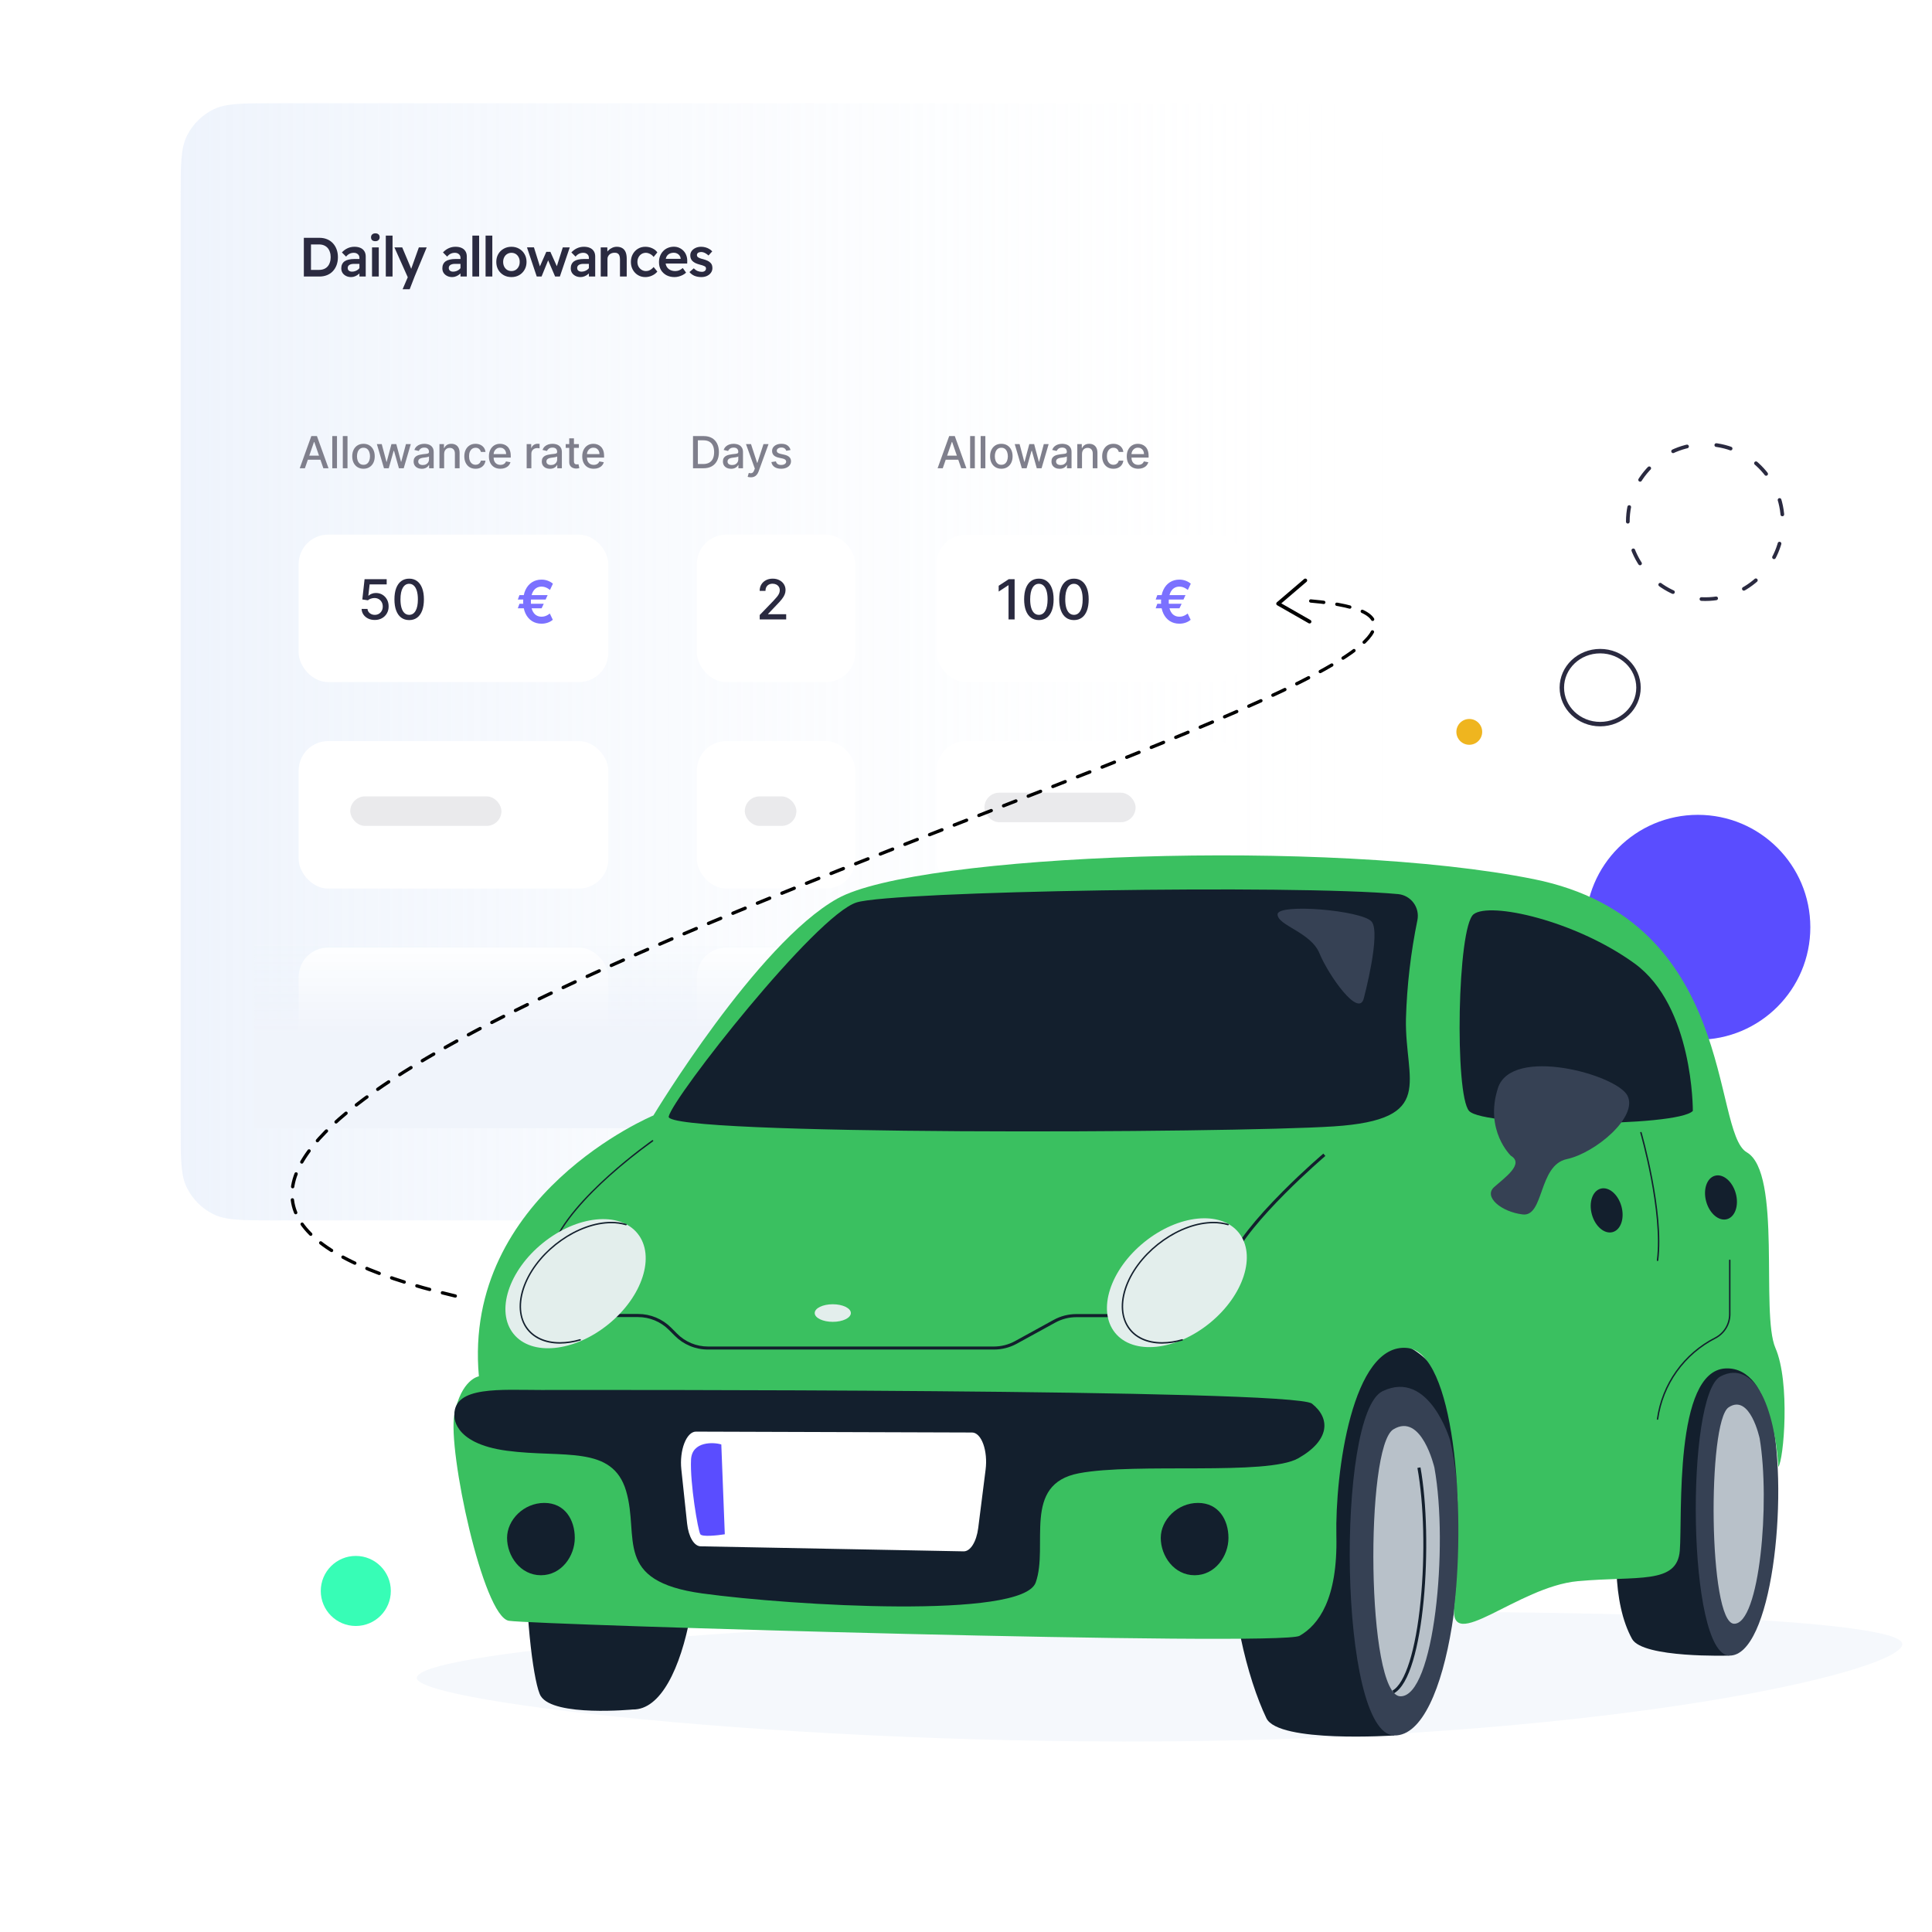 <svg width="524" height="524" viewBox="0 0 524 524" fill="none" xmlns="http://www.w3.org/2000/svg">
<path d="M336 472C447.256 469.45 516.105 452.785 515.947 445.883C515.789 438.982 425.47 435.454 314.214 438.003C202.958 440.553 112.895 448.215 113.053 455.117C113.211 462.019 224.744 474.55 336 472Z" fill="#F5F8FC"/>
<path opacity="0.4" d="M49 53.6C49 44.639 49 40.159 50.744 36.736C52.278 33.726 54.726 31.278 57.736 29.744C61.159 28 65.639 28 74.6 28H354.4C363.361 28 367.841 28 371.264 29.744C374.274 31.278 376.722 33.726 378.256 36.736C380 40.159 380 44.639 380 53.6V305.4C380 314.361 380 318.841 378.256 322.264C376.722 325.274 374.274 327.722 371.264 329.256C367.841 331 363.361 331 354.4 331H74.6C65.639 331 61.159 331 57.736 329.256C54.726 327.722 52.278 325.274 50.744 322.264C49 318.841 49 314.361 49 305.4V53.6Z" fill="url(#paint0_linear_1532_21863)"/>
<path d="M355.177 168.601L346.648 163.727L354.031 157.423" stroke="black" stroke-linecap="round" stroke-linejoin="round"/>
<path fill-rule="evenodd" clip-rule="evenodd" d="M395 198.5C395 196.567 396.568 195 398.499 195C400.434 195 402 196.567 402 198.5C402 200.432 400.434 202 398.499 202C396.568 202 395 200.432 395 198.5Z" fill="#EFB51F"/>
<circle r="30.5" transform="matrix(-1 0 0 1 460.5 251.5)" fill="#5A4DFF"/>
<ellipse rx="12.5" ry="13" transform="matrix(-1 0 0 1 423.5 356)" fill="#EFB51F"/>
<path d="M423.604 186.5C423.604 191.94 428.231 196.396 434 196.396C439.769 196.396 444.396 191.94 444.396 186.5C444.396 181.06 439.769 176.604 434 176.604C428.231 176.604 423.604 181.06 423.604 186.5Z" stroke="#2A2A40" stroke-width="1.207"/>
<circle r="9.5" transform="matrix(-1 0 0 1 96.5 431.5)" fill="#37FDB6"/>
<g filter="url(#filter0_dd_1532_21863)">
<rect x="81" y="143" width="84" height="40" rx="8" fill="white"/>
</g>
<g filter="url(#filter1_dd_1532_21863)">
<rect x="81" y="199" width="84" height="40" rx="8" fill="white"/>
</g>
<rect x="95" y="216" width="41" height="8" rx="4" fill="#EAEAEC"/>
<g filter="url(#filter2_dd_1532_21863)">
<rect x="81" y="255" width="84" height="40" rx="8" fill="white"/>
</g>
<g filter="url(#filter3_dd_1532_21863)">
<rect x="254" y="143" width="84" height="40" rx="8" fill="white"/>
</g>
<g filter="url(#filter4_dd_1532_21863)">
<rect x="254" y="199" width="84" height="40" rx="8" fill="white"/>
</g>
<rect x="267" y="215" width="41" height="8" rx="4" fill="#EAEAEC"/>
<g filter="url(#filter5_dd_1532_21863)">
<rect x="254" y="255" width="84" height="40" rx="8" fill="white"/>
</g>
<g filter="url(#filter6_dd_1532_21863)">
<rect x="189" y="143" width="43" height="40" rx="8" fill="white"/>
</g>
<g filter="url(#filter7_dd_1532_21863)">
<rect x="189" y="199" width="43" height="40" rx="8" fill="white"/>
</g>
<g filter="url(#filter8_dd_1532_21863)">
<rect x="189" y="255" width="43" height="40" rx="8" fill="white"/>
</g>
<rect x="202" y="216" width="14" height="8" rx="4" fill="#EAEAEC"/>
<path d="M101.65 168.149C100.983 168.149 100.382 168.021 99.85 167.766C99.321 167.506 98.898 167.151 98.582 166.7C98.266 166.249 98.097 165.734 98.076 165.156H99.674C99.713 165.624 99.921 166.01 100.297 166.311C100.674 166.613 101.125 166.764 101.65 166.764C102.069 166.764 102.44 166.668 102.763 166.477C103.09 166.281 103.346 166.013 103.531 165.672C103.719 165.331 103.813 164.942 103.813 164.506C103.813 164.062 103.717 163.666 103.525 163.318C103.333 162.97 103.069 162.696 102.732 162.498C102.398 162.299 102.014 162.197 101.581 162.194C101.251 162.194 100.919 162.251 100.585 162.364C100.251 162.478 99.981 162.627 99.775 162.812L98.268 162.588L98.88 157.091H104.878V158.502H100.249L99.903 161.555H99.967C100.18 161.349 100.462 161.176 100.814 161.038C101.169 160.9 101.549 160.83 101.954 160.83C102.618 160.83 103.209 160.988 103.728 161.304C104.25 161.62 104.66 162.052 104.958 162.599C105.26 163.142 105.409 163.767 105.406 164.474C105.409 165.18 105.249 165.811 104.926 166.365C104.607 166.919 104.163 167.355 103.594 167.675C103.03 167.991 102.382 168.149 101.65 168.149ZM110.98 168.181C110.138 168.178 109.419 167.956 108.822 167.515C108.226 167.075 107.769 166.434 107.453 165.592C107.137 164.751 106.979 163.737 106.979 162.551C106.979 161.368 107.137 160.358 107.453 159.52C107.773 158.682 108.231 158.043 108.828 157.602C109.428 157.162 110.145 156.942 110.98 156.942C111.814 156.942 112.53 157.164 113.126 157.608C113.723 158.048 114.179 158.687 114.495 159.525C114.815 160.36 114.975 161.368 114.975 162.551C114.975 163.74 114.817 164.756 114.501 165.598C114.184 166.436 113.728 167.077 113.132 167.521C112.535 167.961 111.818 168.181 110.98 168.181ZM110.98 166.759C111.718 166.759 112.295 166.398 112.711 165.678C113.13 164.957 113.339 163.914 113.339 162.551C113.339 161.645 113.243 160.88 113.052 160.255C112.863 159.626 112.592 159.151 112.237 158.827C111.885 158.501 111.466 158.337 110.98 158.337C110.244 158.337 109.667 158.7 109.248 159.424C108.829 160.148 108.618 161.191 108.615 162.551C108.615 163.46 108.709 164.229 108.897 164.857C109.089 165.482 109.36 165.956 109.712 166.279C110.063 166.599 110.486 166.759 110.98 166.759Z" fill="#2A2A40"/>
<path d="M275.188 157.091V168H273.537V158.742H273.473L270.863 160.447V158.87L273.585 157.091H275.188ZM281.768 168.181C280.926 168.178 280.207 167.956 279.61 167.515C279.014 167.075 278.557 166.434 278.241 165.592C277.925 164.751 277.767 163.737 277.767 162.551C277.767 161.368 277.925 160.358 278.241 159.52C278.561 158.682 279.019 158.043 279.616 157.602C280.216 157.162 280.933 156.942 281.768 156.942C282.602 156.942 283.318 157.164 283.914 157.608C284.511 158.048 284.967 158.687 285.283 159.525C285.603 160.36 285.763 161.368 285.763 162.551C285.763 163.74 285.605 164.756 285.289 165.598C284.973 166.436 284.516 167.077 283.92 167.521C283.323 167.961 282.606 168.181 281.768 168.181ZM281.768 166.759C282.506 166.759 283.083 166.398 283.499 165.678C283.918 164.957 284.127 163.914 284.127 162.551C284.127 161.645 284.031 160.88 283.84 160.255C283.652 159.626 283.38 159.151 283.025 158.827C282.673 158.501 282.254 158.337 281.768 158.337C281.033 158.337 280.456 158.7 280.036 159.424C279.617 160.148 279.406 161.191 279.403 162.551C279.403 163.46 279.497 164.229 279.685 164.857C279.877 165.482 280.148 165.956 280.5 166.279C280.851 166.599 281.274 166.759 281.768 166.759ZM291.281 168.181C290.439 168.178 289.72 167.956 289.123 167.515C288.527 167.075 288.071 166.434 287.754 165.592C287.438 164.751 287.28 163.737 287.28 162.551C287.28 161.368 287.438 160.358 287.754 159.52C288.074 158.682 288.532 158.043 289.129 157.602C289.729 157.162 290.446 156.942 291.281 156.942C292.115 156.942 292.831 157.164 293.427 157.608C294.024 158.048 294.48 158.687 294.796 159.525C295.116 160.36 295.276 161.368 295.276 162.551C295.276 163.74 295.118 164.756 294.802 165.598C294.486 166.436 294.029 167.077 293.433 167.521C292.836 167.961 292.119 168.181 291.281 168.181ZM291.281 166.759C292.019 166.759 292.596 166.398 293.012 165.678C293.431 164.957 293.64 163.914 293.64 162.551C293.64 161.645 293.545 160.88 293.353 160.255C293.165 159.626 292.893 159.151 292.538 158.827C292.186 158.501 291.767 158.337 291.281 158.337C290.546 158.337 289.969 158.7 289.55 159.424C289.131 160.148 288.919 161.191 288.916 162.551C288.916 163.46 289.01 164.229 289.198 164.857C289.39 165.482 289.661 165.956 290.013 166.279C290.365 166.599 290.787 166.759 291.281 166.759Z" fill="#2A2A40"/>
<path d="M206.049 168V166.807L209.741 162.982C210.135 162.567 210.46 162.203 210.716 161.89C210.975 161.574 211.168 161.274 211.296 160.99C211.424 160.706 211.488 160.404 211.488 160.085C211.488 159.722 211.403 159.41 211.232 159.147C211.062 158.881 210.829 158.676 210.534 158.534C210.24 158.389 209.908 158.316 209.538 158.316C209.148 158.316 208.807 158.396 208.516 158.556C208.224 158.716 208.001 158.941 207.844 159.232C207.688 159.523 207.61 159.864 207.61 160.255H206.039C206.039 159.591 206.191 159.01 206.497 158.513C206.802 158.016 207.221 157.631 207.754 157.357C208.287 157.08 208.892 156.942 209.57 156.942C210.256 156.942 210.859 157.078 211.381 157.352C211.907 157.622 212.317 157.991 212.612 158.46C212.907 158.925 213.054 159.451 213.054 160.037C213.054 160.441 212.978 160.837 212.825 161.224C212.676 161.612 212.415 162.043 212.042 162.519C211.669 162.991 211.151 163.565 210.487 164.239L208.319 166.509V166.588H213.23V168H206.049Z" fill="#2A2A40"/>
<path d="M148.534 161.403L147.983 162.614H140.443L140.892 161.403H148.534ZM147.483 163.75L146.898 164.977H140.443L140.892 163.75H147.483ZM149.966 158.307L149.17 160C148.989 159.856 148.782 159.716 148.551 159.58C148.32 159.443 148.064 159.33 147.784 159.239C147.504 159.148 147.197 159.102 146.864 159.102C146.299 159.102 145.801 159.252 145.369 159.551C144.938 159.847 144.598 160.297 144.352 160.903C144.11 161.506 143.989 162.269 143.989 163.193C143.989 164.117 144.11 164.881 144.352 165.483C144.598 166.085 144.938 166.532 145.369 166.824C145.801 167.116 146.299 167.261 146.864 167.261C147.197 167.261 147.504 167.218 147.784 167.131C148.064 167.044 148.316 166.934 148.54 166.801C148.767 166.669 148.962 166.536 149.125 166.403L149.932 168.097C149.527 168.449 149.059 168.714 148.528 168.892C148.002 169.07 147.447 169.159 146.864 169.159C145.894 169.159 145.034 168.922 144.284 168.449C143.538 167.972 142.953 167.288 142.528 166.398C142.104 165.504 141.892 164.436 141.892 163.193C141.892 161.947 142.104 160.877 142.528 159.983C142.953 159.089 143.538 158.403 144.284 157.926C145.034 157.445 145.894 157.205 146.864 157.205C147.47 157.205 148.032 157.301 148.551 157.494C149.074 157.684 149.545 157.955 149.966 158.307Z" fill="#7B71FF"/>
<path d="M321.534 161.403L320.983 162.614H313.443L313.892 161.403H321.534ZM320.483 163.75L319.898 164.977H313.443L313.892 163.75H320.483ZM322.966 158.307L322.17 160C321.989 159.856 321.782 159.716 321.551 159.58C321.32 159.443 321.064 159.33 320.784 159.239C320.504 159.148 320.197 159.102 319.864 159.102C319.299 159.102 318.801 159.252 318.369 159.551C317.938 159.847 317.598 160.297 317.352 160.903C317.11 161.506 316.989 162.269 316.989 163.193C316.989 164.117 317.11 164.881 317.352 165.483C317.598 166.085 317.938 166.532 318.369 166.824C318.801 167.116 319.299 167.261 319.864 167.261C320.197 167.261 320.504 167.218 320.784 167.131C321.064 167.044 321.316 166.934 321.54 166.801C321.767 166.669 321.962 166.536 322.125 166.403L322.932 168.097C322.527 168.449 322.059 168.714 321.528 168.892C321.002 169.07 320.447 169.159 319.864 169.159C318.894 169.159 318.034 168.922 317.284 168.449C316.538 167.972 315.953 167.288 315.528 166.398C315.104 165.504 314.892 164.436 314.892 163.193C314.892 161.947 315.104 160.877 315.528 159.983C315.953 159.089 316.538 158.403 317.284 157.926C318.034 157.445 318.894 157.205 319.864 157.205C320.47 157.205 321.032 157.301 321.551 157.494C322.074 157.684 322.545 157.955 322.966 158.307Z" fill="#7B71FF"/>
<path d="M82.696 127H81.298L84.439 118.273H85.96L89.101 127H87.703L85.236 119.858H85.168L82.696 127ZM82.93 123.582H87.465V124.69H82.93V123.582ZM91.397 118.273V127H90.123V118.273H91.397ZM94.25 118.273V127H92.976V118.273H94.25ZM98.586 127.132C97.972 127.132 97.437 126.991 96.979 126.71C96.522 126.429 96.167 126.036 95.914 125.53C95.661 125.024 95.535 124.433 95.535 123.757C95.535 123.078 95.661 122.484 95.914 121.976C96.167 121.467 96.522 121.072 96.979 120.791C97.437 120.51 97.972 120.369 98.586 120.369C99.199 120.369 99.735 120.51 100.192 120.791C100.65 121.072 101.005 121.467 101.258 121.976C101.51 122.484 101.637 123.078 101.637 123.757C101.637 124.433 101.51 125.024 101.258 125.53C101.005 126.036 100.65 126.429 100.192 126.71C99.735 126.991 99.199 127.132 98.586 127.132ZM98.59 126.062C98.988 126.062 99.317 125.957 99.579 125.747C99.84 125.537 100.033 125.257 100.158 124.908C100.286 124.558 100.35 124.173 100.35 123.753C100.35 123.335 100.286 122.952 100.158 122.602C100.033 122.25 99.84 121.967 99.579 121.754C99.317 121.541 98.988 121.435 98.59 121.435C98.189 121.435 97.857 121.541 97.593 121.754C97.332 121.967 97.137 122.25 97.009 122.602C96.884 122.952 96.822 123.335 96.822 123.753C96.822 124.173 96.884 124.558 97.009 124.908C97.137 125.257 97.332 125.537 97.593 125.747C97.857 125.957 98.189 126.062 98.59 126.062ZM104.143 127L102.217 120.455H103.534L104.817 125.261H104.881L106.167 120.455H107.484L108.763 125.24H108.827L110.101 120.455H111.417L109.496 127H108.196L106.866 122.274H106.768L105.439 127H104.143ZM114.396 127.145C113.981 127.145 113.606 127.068 113.271 126.915C112.936 126.759 112.67 126.533 112.474 126.237C112.281 125.942 112.184 125.58 112.184 125.151C112.184 124.781 112.255 124.477 112.397 124.239C112.539 124 112.731 123.811 112.973 123.672C113.214 123.533 113.484 123.428 113.782 123.357C114.081 123.286 114.385 123.232 114.694 123.195C115.086 123.149 115.404 123.112 115.649 123.084C115.893 123.053 116.071 123.003 116.181 122.935C116.292 122.866 116.348 122.756 116.348 122.602V122.572C116.348 122.2 116.242 121.912 116.032 121.707C115.825 121.503 115.515 121.401 115.103 121.401C114.674 121.401 114.336 121.496 114.089 121.686C113.845 121.874 113.676 122.082 113.582 122.312L112.385 122.04C112.527 121.642 112.734 121.321 113.007 121.077C113.282 120.83 113.599 120.651 113.957 120.54C114.315 120.426 114.691 120.369 115.086 120.369C115.348 120.369 115.625 120.401 115.917 120.463C116.213 120.523 116.488 120.634 116.744 120.795C117.002 120.957 117.214 121.189 117.379 121.49C117.544 121.788 117.626 122.176 117.626 122.653V127H116.382V126.105H116.331C116.248 126.27 116.125 126.432 115.96 126.591C115.795 126.75 115.583 126.882 115.325 126.987C115.066 127.092 114.757 127.145 114.396 127.145ZM114.673 126.122C115.025 126.122 115.326 126.053 115.576 125.913C115.829 125.774 116.021 125.592 116.152 125.368C116.285 125.141 116.352 124.898 116.352 124.639V123.795C116.306 123.841 116.218 123.884 116.088 123.923C115.96 123.96 115.813 123.993 115.649 124.021C115.484 124.047 115.323 124.071 115.167 124.094C115.011 124.114 114.88 124.131 114.775 124.145C114.528 124.176 114.302 124.229 114.098 124.303C113.896 124.376 113.734 124.483 113.612 124.622C113.492 124.759 113.433 124.94 113.433 125.168C113.433 125.483 113.549 125.722 113.782 125.884C114.015 126.043 114.312 126.122 114.673 126.122ZM120.462 123.114V127H119.187V120.455H120.41V121.52H120.491C120.642 121.173 120.878 120.895 121.199 120.685C121.523 120.474 121.93 120.369 122.422 120.369C122.868 120.369 123.258 120.463 123.594 120.651C123.929 120.835 124.189 121.111 124.374 121.477C124.558 121.844 124.651 122.297 124.651 122.837V127H123.376V122.99C123.376 122.516 123.253 122.145 123.006 121.878C122.758 121.608 122.419 121.473 121.987 121.473C121.692 121.473 121.429 121.537 121.199 121.665C120.972 121.793 120.791 121.98 120.658 122.227C120.527 122.472 120.462 122.767 120.462 123.114ZM128.981 127.132C128.347 127.132 127.802 126.989 127.344 126.702C126.89 126.412 126.541 126.013 126.296 125.504C126.052 124.996 125.93 124.413 125.93 123.757C125.93 123.092 126.055 122.506 126.305 121.997C126.555 121.486 126.907 121.087 127.362 120.8C127.816 120.513 128.352 120.369 128.968 120.369C129.465 120.369 129.908 120.462 130.298 120.646C130.687 120.828 131.001 121.084 131.239 121.413C131.481 121.743 131.624 122.128 131.67 122.568H130.43C130.362 122.261 130.205 121.997 129.961 121.776C129.719 121.554 129.396 121.443 128.989 121.443C128.634 121.443 128.323 121.537 128.056 121.724C127.792 121.909 127.586 122.173 127.438 122.517C127.291 122.858 127.217 123.261 127.217 123.727C127.217 124.205 127.289 124.616 127.434 124.963C127.579 125.31 127.783 125.578 128.048 125.768C128.315 125.959 128.629 126.054 128.989 126.054C129.231 126.054 129.45 126.01 129.646 125.922C129.844 125.831 130.011 125.702 130.144 125.534C130.281 125.366 130.376 125.165 130.43 124.929H131.67C131.624 125.352 131.487 125.73 131.256 126.062C131.026 126.395 130.718 126.656 130.332 126.847C129.948 127.037 129.498 127.132 128.981 127.132ZM135.718 127.132C135.073 127.132 134.517 126.994 134.052 126.719C133.588 126.44 133.231 126.05 132.978 125.547C132.728 125.041 132.603 124.449 132.603 123.77C132.603 123.099 132.728 122.509 132.978 121.997C133.231 121.486 133.583 121.087 134.035 120.8C134.489 120.513 135.02 120.369 135.628 120.369C135.998 120.369 136.356 120.43 136.702 120.553C137.049 120.675 137.36 120.866 137.635 121.128C137.911 121.389 138.128 121.729 138.287 122.146C138.446 122.561 138.526 123.065 138.526 123.659V124.111H133.323V123.156H137.277C137.277 122.821 137.209 122.524 137.073 122.266C136.937 122.004 136.745 121.798 136.498 121.648C136.253 121.497 135.966 121.422 135.637 121.422C135.279 121.422 134.966 121.51 134.699 121.686C134.435 121.859 134.231 122.087 134.086 122.368C133.944 122.646 133.873 122.949 133.873 123.276V124.021C133.873 124.459 133.949 124.831 134.103 125.138C134.259 125.445 134.476 125.679 134.755 125.841C135.033 126 135.358 126.08 135.731 126.08C135.972 126.08 136.192 126.045 136.391 125.977C136.59 125.906 136.762 125.801 136.907 125.662C137.052 125.523 137.162 125.351 137.239 125.146L138.445 125.364C138.348 125.719 138.175 126.03 137.925 126.297C137.678 126.561 137.367 126.767 136.992 126.915C136.62 127.06 136.195 127.132 135.718 127.132ZM142.844 127V120.455H144.076V121.494H144.144C144.263 121.142 144.474 120.865 144.775 120.663C145.079 120.459 145.422 120.357 145.806 120.357C145.885 120.357 145.979 120.359 146.087 120.365C146.198 120.371 146.285 120.378 146.347 120.386V121.605C146.296 121.591 146.205 121.575 146.074 121.558C145.944 121.538 145.813 121.528 145.682 121.528C145.381 121.528 145.113 121.592 144.877 121.72C144.644 121.845 144.459 122.02 144.323 122.244C144.187 122.466 144.118 122.719 144.118 123.003V127H142.844ZM149.16 127.145C148.746 127.145 148.371 127.068 148.035 126.915C147.7 126.759 147.435 126.533 147.239 126.237C147.045 125.942 146.949 125.58 146.949 125.151C146.949 124.781 147.02 124.477 147.162 124.239C147.304 124 147.496 123.811 147.737 123.672C147.979 123.533 148.248 123.428 148.547 123.357C148.845 123.286 149.149 123.232 149.459 123.195C149.851 123.149 150.169 123.112 150.413 123.084C150.658 123.053 150.835 123.003 150.946 122.935C151.057 122.866 151.112 122.756 151.112 122.602V122.572C151.112 122.2 151.007 121.912 150.797 121.707C150.589 121.503 150.28 121.401 149.868 121.401C149.439 121.401 149.101 121.496 148.854 121.686C148.609 121.874 148.44 122.082 148.346 122.312L147.149 122.04C147.291 121.642 147.498 121.321 147.771 121.077C148.047 120.83 148.364 120.651 148.721 120.54C149.079 120.426 149.456 120.369 149.851 120.369C150.112 120.369 150.389 120.401 150.682 120.463C150.977 120.523 151.253 120.634 151.508 120.795C151.767 120.957 151.979 121.189 152.143 121.49C152.308 121.788 152.391 122.176 152.391 122.653V127H151.146V126.105H151.095C151.013 126.27 150.889 126.432 150.724 126.591C150.56 126.75 150.348 126.882 150.089 126.987C149.831 127.092 149.521 127.145 149.16 127.145ZM149.437 126.122C149.79 126.122 150.091 126.053 150.341 125.913C150.594 125.774 150.785 125.592 150.916 125.368C151.05 125.141 151.116 124.898 151.116 124.639V123.795C151.071 123.841 150.983 123.884 150.852 123.923C150.724 123.96 150.578 123.993 150.413 124.021C150.248 124.047 150.088 124.071 149.932 124.094C149.775 124.114 149.645 124.131 149.54 124.145C149.292 124.176 149.067 124.229 148.862 124.303C148.66 124.376 148.498 124.483 148.376 124.622C148.257 124.759 148.197 124.94 148.197 125.168C148.197 125.483 148.314 125.722 148.547 125.884C148.78 126.043 149.077 126.122 149.437 126.122ZM157.007 120.455V121.477H153.432V120.455H157.007ZM154.391 118.886H155.665V125.078C155.665 125.325 155.702 125.511 155.776 125.636C155.85 125.759 155.945 125.842 156.061 125.888C156.181 125.93 156.31 125.952 156.449 125.952C156.551 125.952 156.641 125.945 156.718 125.93C156.794 125.916 156.854 125.905 156.897 125.896L157.127 126.949C157.053 126.977 156.948 127.006 156.811 127.034C156.675 127.065 156.505 127.082 156.3 127.085C155.965 127.091 155.652 127.031 155.363 126.906C155.073 126.781 154.838 126.588 154.659 126.327C154.48 126.065 154.391 125.737 154.391 125.342V118.886ZM161.032 127.132C160.387 127.132 159.832 126.994 159.366 126.719C158.903 126.44 158.545 126.05 158.292 125.547C158.042 125.041 157.917 124.449 157.917 123.77C157.917 123.099 158.042 122.509 158.292 121.997C158.545 121.486 158.897 121.087 159.349 120.8C159.803 120.513 160.334 120.369 160.942 120.369C161.312 120.369 161.67 120.43 162.016 120.553C162.363 120.675 162.674 120.866 162.95 121.128C163.225 121.389 163.442 121.729 163.602 122.146C163.761 122.561 163.84 123.065 163.84 123.659V124.111H158.637V123.156H162.592C162.592 122.821 162.523 122.524 162.387 122.266C162.251 122.004 162.059 121.798 161.812 121.648C161.567 121.497 161.281 121.422 160.951 121.422C160.593 121.422 160.281 121.51 160.013 121.686C159.749 121.859 159.545 122.087 159.4 122.368C159.258 122.646 159.187 122.949 159.187 123.276V124.021C159.187 124.459 159.263 124.831 159.417 125.138C159.573 125.445 159.79 125.679 160.069 125.841C160.347 126 160.673 126.08 161.045 126.08C161.286 126.08 161.506 126.045 161.705 125.977C161.904 125.906 162.076 125.801 162.221 125.662C162.366 125.523 162.477 125.351 162.553 125.146L163.759 125.364C163.663 125.719 163.489 126.03 163.239 126.297C162.992 126.561 162.681 126.767 162.306 126.915C161.934 127.06 161.509 127.132 161.032 127.132Z" fill="#7F7F8C"/>
<path d="M255.696 127H254.298L257.439 118.273H258.96L262.101 127H260.703L258.236 119.858H258.168L255.696 127ZM255.93 123.582H260.464V124.69H255.93V123.582ZM264.397 118.273V127H263.123V118.273H264.397ZM267.25 118.273V127H265.976V118.273H267.25ZM271.586 127.132C270.972 127.132 270.437 126.991 269.979 126.71C269.522 126.429 269.167 126.036 268.914 125.53C268.661 125.024 268.535 124.433 268.535 123.757C268.535 123.078 268.661 122.484 268.914 121.976C269.167 121.467 269.522 121.072 269.979 120.791C270.437 120.51 270.972 120.369 271.586 120.369C272.199 120.369 272.735 120.51 273.192 120.791C273.65 121.072 274.005 121.467 274.258 121.976C274.51 122.484 274.637 123.078 274.637 123.757C274.637 124.433 274.51 125.024 274.258 125.53C274.005 126.036 273.65 126.429 273.192 126.71C272.735 126.991 272.199 127.132 271.586 127.132ZM271.59 126.062C271.988 126.062 272.317 125.957 272.579 125.747C272.84 125.537 273.033 125.257 273.158 124.908C273.286 124.558 273.35 124.173 273.35 123.753C273.35 123.335 273.286 122.952 273.158 122.602C273.033 122.25 272.84 121.967 272.579 121.754C272.317 121.541 271.988 121.435 271.59 121.435C271.189 121.435 270.857 121.541 270.593 121.754C270.331 121.967 270.137 122.25 270.009 122.602C269.884 122.952 269.822 123.335 269.822 123.753C269.822 124.173 269.884 124.558 270.009 124.908C270.137 125.257 270.331 125.537 270.593 125.747C270.857 125.957 271.189 126.062 271.59 126.062ZM277.143 127L275.217 120.455H276.534L277.817 125.261H277.881L279.167 120.455H280.484L281.763 125.24H281.827L283.101 120.455H284.417L282.496 127H281.196L279.866 122.274H279.768L278.439 127H277.143ZM287.396 127.145C286.981 127.145 286.606 127.068 286.271 126.915C285.936 126.759 285.67 126.533 285.474 126.237C285.281 125.942 285.184 125.58 285.184 125.151C285.184 124.781 285.255 124.477 285.397 124.239C285.539 124 285.731 123.811 285.973 123.672C286.214 123.533 286.484 123.428 286.782 123.357C287.081 123.286 287.385 123.232 287.694 123.195C288.086 123.149 288.404 123.112 288.649 123.084C288.893 123.053 289.071 123.003 289.181 122.935C289.292 122.866 289.348 122.756 289.348 122.602V122.572C289.348 122.2 289.242 121.912 289.032 121.707C288.825 121.503 288.515 121.401 288.103 121.401C287.674 121.401 287.336 121.496 287.089 121.686C286.845 121.874 286.676 122.082 286.582 122.312L285.385 122.04C285.527 121.642 285.734 121.321 286.007 121.077C286.282 120.83 286.599 120.651 286.957 120.54C287.315 120.426 287.691 120.369 288.086 120.369C288.348 120.369 288.625 120.401 288.917 120.463C289.213 120.523 289.488 120.634 289.744 120.795C290.002 120.957 290.214 121.189 290.379 121.49C290.544 121.788 290.626 122.176 290.626 122.653V127H289.382V126.105H289.331C289.248 126.27 289.125 126.432 288.96 126.591C288.795 126.75 288.583 126.882 288.325 126.987C288.066 127.092 287.757 127.145 287.396 127.145ZM287.673 126.122C288.025 126.122 288.326 126.053 288.576 125.913C288.829 125.774 289.021 125.592 289.152 125.368C289.285 125.141 289.352 124.898 289.352 124.639V123.795C289.306 123.841 289.218 123.884 289.088 123.923C288.96 123.96 288.813 123.993 288.649 124.021C288.484 124.047 288.323 124.071 288.167 124.094C288.011 124.114 287.88 124.131 287.775 124.145C287.528 124.176 287.302 124.229 287.098 124.303C286.896 124.376 286.734 124.483 286.612 124.622C286.492 124.759 286.433 124.94 286.433 125.168C286.433 125.483 286.549 125.722 286.782 125.884C287.015 126.043 287.312 126.122 287.673 126.122ZM293.462 123.114V127H292.187V120.455H293.41V121.52H293.491C293.642 121.173 293.878 120.895 294.199 120.685C294.523 120.474 294.93 120.369 295.422 120.369C295.868 120.369 296.258 120.463 296.594 120.651C296.929 120.835 297.189 121.111 297.374 121.477C297.558 121.844 297.651 122.297 297.651 122.837V127H296.376V122.99C296.376 122.516 296.253 122.145 296.006 121.878C295.758 121.608 295.419 121.473 294.987 121.473C294.692 121.473 294.429 121.537 294.199 121.665C293.972 121.793 293.791 121.98 293.658 122.227C293.527 122.472 293.462 122.767 293.462 123.114ZM301.981 127.132C301.347 127.132 300.802 126.989 300.344 126.702C299.89 126.412 299.541 126.013 299.296 125.504C299.052 124.996 298.93 124.413 298.93 123.757C298.93 123.092 299.055 122.506 299.305 121.997C299.555 121.486 299.907 121.087 300.362 120.8C300.816 120.513 301.352 120.369 301.968 120.369C302.465 120.369 302.908 120.462 303.298 120.646C303.687 120.828 304.001 121.084 304.239 121.413C304.481 121.743 304.624 122.128 304.67 122.568H303.43C303.362 122.261 303.205 121.997 302.961 121.776C302.719 121.554 302.396 121.443 301.989 121.443C301.634 121.443 301.323 121.537 301.056 121.724C300.792 121.909 300.586 122.173 300.438 122.517C300.291 122.858 300.217 123.261 300.217 123.727C300.217 124.205 300.289 124.616 300.434 124.963C300.579 125.31 300.783 125.578 301.048 125.768C301.315 125.959 301.629 126.054 301.989 126.054C302.231 126.054 302.45 126.01 302.646 125.922C302.844 125.831 303.011 125.702 303.144 125.534C303.281 125.366 303.376 125.165 303.43 124.929H304.67C304.624 125.352 304.487 125.73 304.256 126.062C304.026 126.395 303.718 126.656 303.332 126.847C302.948 127.037 302.498 127.132 301.981 127.132ZM308.718 127.132C308.073 127.132 307.517 126.994 307.052 126.719C306.588 126.44 306.231 126.05 305.978 125.547C305.728 125.041 305.603 124.449 305.603 123.77C305.603 123.099 305.728 122.509 305.978 121.997C306.231 121.486 306.583 121.087 307.035 120.8C307.489 120.513 308.02 120.369 308.628 120.369C308.998 120.369 309.356 120.43 309.702 120.553C310.049 120.675 310.36 120.866 310.635 121.128C310.911 121.389 311.128 121.729 311.287 122.146C311.446 122.561 311.526 123.065 311.526 123.659V124.111H306.323V123.156H310.277C310.277 122.821 310.209 122.524 310.073 122.266C309.937 122.004 309.745 121.798 309.498 121.648C309.253 121.497 308.966 121.422 308.637 121.422C308.279 121.422 307.966 121.51 307.699 121.686C307.435 121.859 307.231 122.087 307.086 122.368C306.944 122.646 306.873 122.949 306.873 123.276V124.021C306.873 124.459 306.949 124.831 307.103 125.138C307.259 125.445 307.476 125.679 307.755 125.841C308.033 126 308.358 126.08 308.731 126.08C308.972 126.08 309.192 126.045 309.391 125.977C309.59 125.906 309.762 125.801 309.907 125.662C310.052 125.523 310.162 125.351 310.239 125.146L311.445 125.364C311.348 125.719 311.175 126.03 310.925 126.297C310.678 126.561 310.367 126.767 309.992 126.915C309.62 127.06 309.195 127.132 308.718 127.132Z" fill="#7F7F8C"/>
<path d="M190.784 127H187.959V118.273H190.874C191.729 118.273 192.463 118.447 193.077 118.797C193.69 119.143 194.161 119.642 194.487 120.293C194.817 120.94 194.982 121.717 194.982 122.624C194.982 123.533 194.815 124.314 194.483 124.967C194.153 125.621 193.676 126.124 193.051 126.476C192.426 126.825 191.67 127 190.784 127ZM189.276 125.849H190.712C191.376 125.849 191.929 125.724 192.369 125.474C192.81 125.222 193.139 124.857 193.358 124.379C193.577 123.899 193.686 123.314 193.686 122.624C193.686 121.939 193.577 121.358 193.358 120.881C193.142 120.403 192.82 120.041 192.391 119.794C191.962 119.547 191.429 119.423 190.793 119.423H189.276V125.849ZM198.286 127.145C197.871 127.145 197.496 127.068 197.161 126.915C196.826 126.759 196.56 126.533 196.364 126.237C196.171 125.942 196.074 125.58 196.074 125.151C196.074 124.781 196.145 124.477 196.287 124.239C196.429 124 196.621 123.811 196.863 123.672C197.104 123.533 197.374 123.428 197.672 123.357C197.971 123.286 198.275 123.232 198.584 123.195C198.976 123.149 199.294 123.112 199.539 123.084C199.783 123.053 199.961 123.003 200.071 122.935C200.182 122.866 200.238 122.756 200.238 122.602V122.572C200.238 122.2 200.133 121.912 199.922 121.707C199.715 121.503 199.405 121.401 198.993 121.401C198.564 121.401 198.226 121.496 197.979 121.686C197.735 121.874 197.566 122.082 197.472 122.312L196.275 122.04C196.417 121.642 196.624 121.321 196.897 121.077C197.172 120.83 197.489 120.651 197.847 120.54C198.205 120.426 198.581 120.369 198.976 120.369C199.238 120.369 199.515 120.401 199.807 120.463C200.103 120.523 200.378 120.634 200.634 120.795C200.892 120.957 201.104 121.189 201.269 121.49C201.434 121.788 201.516 122.176 201.516 122.653V127H200.272V126.105H200.221C200.138 126.27 200.015 126.432 199.85 126.591C199.685 126.75 199.473 126.882 199.215 126.987C198.956 127.092 198.647 127.145 198.286 127.145ZM198.563 126.122C198.915 126.122 199.216 126.053 199.466 125.913C199.719 125.774 199.911 125.592 200.042 125.368C200.175 125.141 200.242 124.898 200.242 124.639V123.795C200.196 123.841 200.108 123.884 199.978 123.923C199.85 123.96 199.704 123.993 199.539 124.021C199.374 124.047 199.213 124.071 199.057 124.094C198.901 124.114 198.77 124.131 198.665 124.145C198.418 124.176 198.192 124.229 197.988 124.303C197.786 124.376 197.624 124.483 197.502 124.622C197.383 124.759 197.323 124.94 197.323 125.168C197.323 125.483 197.439 125.722 197.672 125.884C197.905 126.043 198.202 126.122 198.563 126.122ZM203.649 129.455C203.458 129.455 203.285 129.439 203.129 129.408C202.972 129.379 202.856 129.348 202.779 129.314L203.086 128.27C203.319 128.332 203.526 128.359 203.708 128.351C203.89 128.342 204.051 128.274 204.19 128.146C204.332 128.018 204.457 127.81 204.565 127.52L204.722 127.085L202.328 120.455H203.691L205.349 125.534H205.417L207.075 120.455H208.443L205.745 127.874C205.62 128.214 205.461 128.503 205.268 128.739C205.075 128.977 204.845 129.156 204.578 129.276C204.31 129.395 204.001 129.455 203.649 129.455ZM214.409 122.053L213.254 122.257C213.206 122.109 213.129 121.969 213.024 121.835C212.922 121.702 212.783 121.592 212.607 121.507C212.431 121.422 212.21 121.379 211.946 121.379C211.585 121.379 211.284 121.46 211.043 121.622C210.801 121.781 210.681 121.987 210.681 122.24C210.681 122.459 210.762 122.635 210.923 122.768C211.085 122.902 211.347 123.011 211.708 123.097L212.747 123.335C213.35 123.474 213.798 123.689 214.094 123.979C214.389 124.268 214.537 124.645 214.537 125.108C214.537 125.5 214.423 125.849 214.196 126.156C213.972 126.46 213.658 126.699 213.254 126.872C212.854 127.045 212.389 127.132 211.861 127.132C211.128 127.132 210.53 126.976 210.067 126.663C209.604 126.348 209.32 125.901 209.215 125.321L210.446 125.134C210.523 125.455 210.681 125.697 210.919 125.862C211.158 126.024 211.469 126.105 211.852 126.105C212.27 126.105 212.604 126.018 212.854 125.845C213.104 125.669 213.229 125.455 213.229 125.202C213.229 124.997 213.152 124.825 212.999 124.686C212.848 124.547 212.617 124.442 212.304 124.371L211.196 124.128C210.585 123.989 210.134 123.767 209.841 123.463C209.551 123.159 209.406 122.774 209.406 122.308C209.406 121.922 209.514 121.584 209.73 121.294C209.946 121.004 210.244 120.778 210.625 120.616C211.006 120.452 211.442 120.369 211.933 120.369C212.641 120.369 213.198 120.523 213.604 120.83C214.01 121.134 214.279 121.541 214.409 122.053Z" fill="#7F7F8C"/>
<path d="M82.41 75V64.5H86.625C87.385 64.5 88.07 64.625 88.68 64.875C89.3 65.125 89.83 65.485 90.27 65.955C90.71 66.425 91.05 66.98 91.29 67.62C91.53 68.26 91.65 68.97 91.65 69.75C91.65 70.53 91.53 71.245 91.29 71.895C91.05 72.535 90.71 73.09 90.27 73.56C89.84 74.02 89.315 74.375 88.695 74.625C88.075 74.875 87.385 75 86.625 75H82.41ZM84.345 73.485L84.21 73.2H86.55C87.04 73.2 87.48 73.12 87.87 72.96C88.26 72.8 88.585 72.575 88.845 72.285C89.115 71.985 89.32 71.62 89.46 71.19C89.61 70.76 89.685 70.28 89.685 69.75C89.685 69.22 89.61 68.745 89.46 68.325C89.32 67.895 89.115 67.53 88.845 67.23C88.575 66.93 88.245 66.7 87.855 66.54C87.475 66.38 87.04 66.3 86.55 66.3H84.165L84.345 66.045V73.485ZM97.483 75V69.945C97.483 69.515 97.338 69.18 97.048 68.94C96.768 68.69 96.403 68.565 95.953 68.565C95.533 68.565 95.153 68.65 94.813 68.82C94.473 68.98 94.158 69.24 93.868 69.6L92.728 68.46C93.198 67.96 93.718 67.58 94.288 67.32C94.858 67.06 95.473 66.93 96.133 66.93C96.763 66.93 97.303 67.03 97.753 67.23C98.213 67.43 98.568 67.73 98.818 68.13C99.068 68.52 99.193 69 99.193 69.57V75H97.483ZM95.233 75.15C94.723 75.15 94.268 75.05 93.868 74.85C93.468 74.65 93.148 74.375 92.908 74.025C92.678 73.665 92.563 73.245 92.563 72.765C92.563 72.345 92.638 71.98 92.788 71.67C92.938 71.35 93.158 71.085 93.448 70.875C93.748 70.665 94.118 70.51 94.558 70.41C95.008 70.3 95.523 70.245 96.103 70.245H98.368L98.233 71.565H95.998C95.728 71.565 95.488 71.59 95.278 71.64C95.068 71.69 94.888 71.765 94.738 71.865C94.588 71.965 94.478 72.085 94.408 72.225C94.338 72.355 94.303 72.515 94.303 72.705C94.303 72.905 94.353 73.08 94.453 73.23C94.553 73.37 94.688 73.48 94.858 73.56C95.028 73.64 95.228 73.68 95.458 73.68C95.788 73.68 96.098 73.625 96.388 73.515C96.688 73.405 96.953 73.25 97.183 73.05C97.413 72.85 97.593 72.625 97.723 72.375L98.098 73.395C97.888 73.745 97.628 74.05 97.318 74.31C97.018 74.57 96.688 74.775 96.328 74.925C95.978 75.075 95.613 75.15 95.233 75.15ZM100.902 75V67.095H102.732V75H100.902ZM101.802 65.415C101.432 65.415 101.142 65.325 100.932 65.145C100.732 64.955 100.632 64.69 100.632 64.35C100.632 64.03 100.737 63.775 100.947 63.585C101.157 63.385 101.442 63.285 101.802 63.285C102.172 63.285 102.457 63.38 102.657 63.57C102.867 63.75 102.972 64.01 102.972 64.35C102.972 64.66 102.867 64.915 102.657 65.115C102.447 65.315 102.162 65.415 101.802 65.415ZM104.637 75V63.9H106.467V75H104.637ZM109.195 78.45L110.86 74.58L110.875 75.825L106.975 67.095H109.09L111.28 72.3C111.35 72.43 111.42 72.605 111.49 72.825C111.56 73.035 111.62 73.24 111.67 73.44L111.295 73.575C111.365 73.385 111.435 73.18 111.505 72.96C111.585 72.74 111.665 72.52 111.745 72.3L113.605 67.095H115.735L112.45 75L111.115 78.45H109.195ZM124.896 75V69.945C124.896 69.515 124.751 69.18 124.461 68.94C124.181 68.69 123.816 68.565 123.366 68.565C122.946 68.565 122.566 68.65 122.226 68.82C121.886 68.98 121.571 69.24 121.281 69.6L120.141 68.46C120.611 67.96 121.131 67.58 121.701 67.32C122.271 67.06 122.886 66.93 123.546 66.93C124.176 66.93 124.716 67.03 125.166 67.23C125.626 67.43 125.981 67.73 126.231 68.13C126.481 68.52 126.606 69 126.606 69.57V75H124.896ZM122.646 75.15C122.136 75.15 121.681 75.05 121.281 74.85C120.881 74.65 120.561 74.375 120.321 74.025C120.091 73.665 119.976 73.245 119.976 72.765C119.976 72.345 120.051 71.98 120.201 71.67C120.351 71.35 120.571 71.085 120.861 70.875C121.161 70.665 121.531 70.51 121.971 70.41C122.421 70.3 122.936 70.245 123.516 70.245H125.781L125.646 71.565H123.411C123.141 71.565 122.901 71.59 122.691 71.64C122.481 71.69 122.301 71.765 122.151 71.865C122.001 71.965 121.891 72.085 121.821 72.225C121.751 72.355 121.716 72.515 121.716 72.705C121.716 72.905 121.766 73.08 121.866 73.23C121.966 73.37 122.101 73.48 122.271 73.56C122.441 73.64 122.641 73.68 122.871 73.68C123.201 73.68 123.511 73.625 123.801 73.515C124.101 73.405 124.366 73.25 124.596 73.05C124.826 72.85 125.006 72.625 125.136 72.375L125.511 73.395C125.301 73.745 125.041 74.05 124.731 74.31C124.431 74.57 124.101 74.775 123.741 74.925C123.391 75.075 123.026 75.15 122.646 75.15ZM128.12 75V63.9H129.95V75H128.12ZM131.698 75V63.9H133.528V75H131.698ZM138.715 75.15C137.925 75.15 137.22 74.975 136.6 74.625C135.98 74.265 135.49 73.775 135.13 73.155C134.78 72.535 134.605 71.83 134.605 71.04C134.605 70.25 134.78 69.545 135.13 68.925C135.49 68.305 135.98 67.82 136.6 67.47C137.22 67.11 137.925 66.93 138.715 66.93C139.495 66.93 140.195 67.11 140.815 67.47C141.435 67.82 141.92 68.305 142.27 68.925C142.63 69.545 142.81 70.25 142.81 71.04C142.81 71.83 142.63 72.535 142.27 73.155C141.92 73.775 141.435 74.265 140.815 74.625C140.195 74.975 139.495 75.15 138.715 75.15ZM138.715 73.515C139.145 73.515 139.53 73.41 139.87 73.2C140.21 72.98 140.475 72.685 140.665 72.315C140.865 71.935 140.96 71.51 140.95 71.04C140.96 70.56 140.865 70.135 140.665 69.765C140.475 69.385 140.21 69.09 139.87 68.88C139.53 68.67 139.145 68.565 138.715 68.565C138.285 68.565 137.895 68.675 137.545 68.895C137.205 69.105 136.94 69.4 136.75 69.78C136.56 70.15 136.465 70.57 136.465 71.04C136.465 71.51 136.56 71.935 136.75 72.315C136.94 72.685 137.205 72.98 137.545 73.2C137.895 73.41 138.285 73.515 138.715 73.515ZM145.578 75L142.923 67.095L144.813 67.08L146.583 72.735L146.238 72.69L148.173 68.295H149.268L151.248 72.705L150.858 72.735L152.643 67.095H154.533L151.848 75H150.558L148.518 70.245L148.803 70.275L146.883 75H145.578ZM159.721 75V69.945C159.721 69.515 159.576 69.18 159.286 68.94C159.006 68.69 158.641 68.565 158.191 68.565C157.771 68.565 157.391 68.65 157.051 68.82C156.711 68.98 156.396 69.24 156.106 69.6L154.966 68.46C155.436 67.96 155.956 67.58 156.526 67.32C157.096 67.06 157.711 66.93 158.371 66.93C159.001 66.93 159.541 67.03 159.991 67.23C160.451 67.43 160.806 67.73 161.056 68.13C161.306 68.52 161.431 69 161.431 69.57V75H159.721ZM157.471 75.15C156.961 75.15 156.506 75.05 156.106 74.85C155.706 74.65 155.386 74.375 155.146 74.025C154.916 73.665 154.801 73.245 154.801 72.765C154.801 72.345 154.876 71.98 155.026 71.67C155.176 71.35 155.396 71.085 155.686 70.875C155.986 70.665 156.356 70.51 156.796 70.41C157.246 70.3 157.761 70.245 158.341 70.245H160.606L160.471 71.565H158.236C157.966 71.565 157.726 71.59 157.516 71.64C157.306 71.69 157.126 71.765 156.976 71.865C156.826 71.965 156.716 72.085 156.646 72.225C156.576 72.355 156.541 72.515 156.541 72.705C156.541 72.905 156.591 73.08 156.691 73.23C156.791 73.37 156.926 73.48 157.096 73.56C157.266 73.64 157.466 73.68 157.696 73.68C158.026 73.68 158.336 73.625 158.626 73.515C158.926 73.405 159.191 73.25 159.421 73.05C159.651 72.85 159.831 72.625 159.961 72.375L160.336 73.395C160.126 73.745 159.866 74.05 159.556 74.31C159.256 74.57 158.926 74.775 158.566 74.925C158.216 75.075 157.851 75.15 157.471 75.15ZM162.93 75V67.095H164.715L164.745 68.715L164.4 68.895C164.51 68.545 164.705 68.225 164.985 67.935C165.275 67.635 165.62 67.395 166.02 67.215C166.42 67.025 166.835 66.93 167.265 66.93C167.865 66.93 168.365 67.05 168.765 67.29C169.175 67.53 169.48 67.89 169.68 68.37C169.88 68.85 169.98 69.45 169.98 70.17V75H168.15V70.305C168.15 69.895 168.095 69.56 167.985 69.3C167.875 69.03 167.705 68.835 167.475 68.715C167.245 68.585 166.965 68.53 166.635 68.55C166.365 68.55 166.115 68.595 165.885 68.685C165.655 68.765 165.455 68.885 165.285 69.045C165.125 69.195 164.995 69.375 164.895 69.585C164.805 69.785 164.76 70.005 164.76 70.245V75H163.845C163.675 75 163.51 75 163.35 75C163.2 75 163.06 75 162.93 75ZM175.011 75.15C174.271 75.15 173.606 74.97 173.016 74.61C172.426 74.25 171.961 73.76 171.621 73.14C171.281 72.52 171.111 71.82 171.111 71.04C171.111 70.26 171.281 69.56 171.621 68.94C171.961 68.32 172.426 67.83 173.016 67.47C173.606 67.11 174.271 66.93 175.011 66.93C175.711 66.93 176.351 67.07 176.931 67.35C177.521 67.62 177.971 67.99 178.281 68.46L177.276 69.69C177.126 69.48 176.936 69.29 176.706 69.12C176.476 68.95 176.226 68.815 175.956 68.715C175.696 68.615 175.441 68.565 175.191 68.565C174.741 68.565 174.341 68.675 173.991 68.895C173.651 69.105 173.381 69.4 173.181 69.78C172.981 70.15 172.881 70.57 172.881 71.04C172.881 71.51 172.981 71.93 173.181 72.3C173.391 72.67 173.671 72.965 174.021 73.185C174.371 73.405 174.761 73.515 175.191 73.515C175.461 73.515 175.716 73.475 175.956 73.395C176.196 73.305 176.426 73.18 176.646 73.02C176.876 72.86 177.086 72.66 177.276 72.42L178.281 73.65C177.951 74.09 177.486 74.45 176.886 74.73C176.286 75.01 175.661 75.15 175.011 75.15ZM182.947 75.15C182.117 75.15 181.382 74.98 180.742 74.64C180.112 74.29 179.617 73.815 179.257 73.215C178.907 72.605 178.732 71.905 178.732 71.115C178.732 70.495 178.832 69.93 179.032 69.42C179.232 68.91 179.512 68.47 179.872 68.1C180.232 67.72 180.657 67.43 181.147 67.23C181.647 67.02 182.187 66.915 182.767 66.915C183.297 66.915 183.782 67.015 184.222 67.215C184.672 67.415 185.062 67.69 185.392 68.04C185.722 68.38 185.972 68.79 186.142 69.27C186.322 69.74 186.407 70.255 186.397 70.815L186.382 71.475H179.992L179.632 70.2H184.837L184.612 70.455V70.11C184.582 69.81 184.482 69.545 184.312 69.315C184.142 69.075 183.922 68.89 183.652 68.76C183.392 68.62 183.102 68.55 182.782 68.55C182.292 68.55 181.877 68.645 181.537 68.835C181.197 69.015 180.937 69.285 180.757 69.645C180.587 70.005 180.502 70.45 180.502 70.98C180.502 71.49 180.607 71.935 180.817 72.315C181.037 72.695 181.347 72.99 181.747 73.2C182.147 73.41 182.612 73.515 183.142 73.515C183.512 73.515 183.852 73.455 184.162 73.335C184.482 73.215 184.822 73 185.182 72.69L186.082 73.95C185.812 74.2 185.502 74.415 185.152 74.595C184.812 74.765 184.452 74.9 184.072 75C183.692 75.1 183.317 75.15 182.947 75.15ZM190.221 75.15C189.531 75.15 188.906 75.035 188.346 74.805C187.796 74.565 187.346 74.225 186.996 73.785L188.181 72.765C188.481 73.095 188.816 73.34 189.186 73.5C189.556 73.65 189.946 73.725 190.356 73.725C190.526 73.725 190.676 73.705 190.806 73.665C190.946 73.625 191.066 73.565 191.166 73.485C191.266 73.405 191.341 73.31 191.391 73.2C191.451 73.09 191.481 72.97 191.481 72.84C191.481 72.6 191.391 72.41 191.211 72.27C191.111 72.21 190.956 72.14 190.746 72.06C190.536 71.97 190.261 71.885 189.921 71.805C189.381 71.665 188.926 71.505 188.556 71.325C188.196 71.135 187.916 70.925 187.716 70.695C187.546 70.495 187.421 70.28 187.341 70.05C187.261 69.81 187.221 69.545 187.221 69.255C187.221 68.805 187.351 68.405 187.611 68.055C187.881 67.705 188.236 67.43 188.676 67.23C189.116 67.03 189.606 66.93 190.146 66.93C190.546 66.93 190.931 66.98 191.301 67.08C191.681 67.18 192.031 67.325 192.351 67.515C192.671 67.695 192.946 67.915 193.176 68.175L192.156 69.3C191.976 69.12 191.771 68.96 191.541 68.82C191.321 68.67 191.096 68.555 190.866 68.475C190.636 68.395 190.421 68.355 190.221 68.355C190.031 68.355 189.861 68.375 189.711 68.415C189.561 68.445 189.436 68.495 189.336 68.565C189.236 68.635 189.156 68.725 189.096 68.835C189.046 68.935 189.021 69.05 189.021 69.18C189.031 69.31 189.061 69.43 189.111 69.54C189.171 69.64 189.251 69.725 189.351 69.795C189.451 69.865 189.611 69.945 189.831 70.035C190.051 70.125 190.336 70.21 190.686 70.29C191.176 70.42 191.586 70.565 191.916 70.725C192.246 70.885 192.506 71.07 192.696 71.28C192.886 71.46 193.021 71.67 193.101 71.91C193.181 72.15 193.221 72.42 193.221 72.72C193.221 73.19 193.086 73.61 192.816 73.98C192.556 74.34 192.201 74.625 191.751 74.835C191.301 75.045 190.791 75.15 190.221 75.15Z" fill="#2A2A40"/>
<rect x="69" y="255" width="277" height="51" fill="url(#paint1_linear_1532_21863)"/>
<g clip-path="url(#clip0_1532_21863)">
<path d="M469.012 449.031C469.012 449.031 445.542 449.771 442.649 444.513C432.007 425.17 443.066 380.315 455.629 369.096C468.191 357.878 477.482 377.449 477.482 377.449L469.012 449.031Z" fill="#131F2D"/>
<path d="M480.488 384.15C480.488 384.15 476.199 368.331 466.656 373.298C457.112 378.265 457.567 448.721 469.012 449.031C480.456 449.341 485.225 406.359 480.488 384.15Z" fill="#364154"/>
<path d="M477.255 390.11C477.255 390.11 474.646 377.866 468.848 381.694C463.05 385.523 463.34 440.173 470.301 440.394C477.261 440.616 480.154 407.333 477.255 390.11Z" fill="#B8C1C9"/>
<path d="M378.111 470.696C378.111 470.696 346.714 472.797 343.474 466.014C333.185 444.501 322.991 385.896 359.195 366.882C390.529 350.431 399.011 392.084 399.011 392.084L378.111 470.696Z" fill="#131F2D"/>
<path d="M393.327 390.711C393.327 390.711 387.642 371.235 374.979 377.322C362.315 383.409 362.978 470.335 378.137 470.696C393.295 471.057 399.643 418.102 393.327 390.711Z" fill="#364154"/>
<path d="M389.045 398.064C389.045 398.064 385.584 382.966 377.897 387.68C370.211 392.394 370.589 459.813 379.792 460.073C388.994 460.332 392.891 419.292 389.045 398.064Z" fill="#B8C1C9"/>
<path d="M378.061 459.263L377.663 458.522C381.137 456.624 383.979 447.563 385.293 434.263C386.556 421.709 386.196 407.865 384.434 398.133L385.261 397.981C388.735 417.166 386.487 454.682 378.061 459.263Z" fill="#131F2D"/>
<path d="M186.792 394.685C185.845 392.117 184.514 389.708 182.844 387.541C182.844 387.541 170.515 366.73 153.854 378.683C137.192 390.635 143.116 454.321 146.672 460.016C150.228 465.711 171.608 463.648 171.608 463.648C186.792 463.926 193.108 418.293 186.792 394.685Z" fill="#131F2D"/>
<path d="M177.217 302.539C177.217 302.539 125.425 324.052 129.884 373.286C129.884 373.286 125.078 374.026 123.234 383.657C121.389 393.287 130.996 438.477 138.02 439.591C145.043 440.705 347.295 446.627 352.475 443.666C357.654 440.705 362.827 433.662 362.454 416.623C362.081 399.583 366.761 364.105 381.68 365.598C394.445 366.864 397.502 409.106 394.445 435.706C392.929 448.899 411.631 430.328 427.92 428.847C444.209 427.367 454.858 429.828 455.597 420.565C456.336 411.301 453.967 371.767 468.039 371.147C481.303 370.565 482.314 397.862 482.314 397.862C483.792 396.008 485.598 374.95 481.53 365.592C477.463 356.233 483.381 318.092 473.768 312.536C464.155 306.981 471.159 249.572 416.065 238.455C360.97 227.337 248.942 231.539 227.133 243.706C205.323 255.874 177.217 302.539 177.217 302.539Z" fill="#3AC060"/>
<path d="M269.577 366.021H192.022C190.346 366.028 188.686 365.701 187.137 365.059C185.589 364.417 184.183 363.473 183.003 362.281L181.43 360.706C180.328 359.597 179.018 358.719 177.575 358.12C176.132 357.522 174.585 357.216 173.023 357.22H165.949V356.378H173.042C174.714 356.372 176.371 356.7 177.916 357.34C179.461 357.981 180.864 358.923 182.043 360.111L183.634 361.712C184.735 362.823 186.044 363.704 187.488 364.304C188.931 364.903 190.478 365.21 192.041 365.205H269.577C271.574 365.202 273.54 364.697 275.293 363.737L285.79 357.973C287.665 356.945 289.767 356.406 291.904 356.403H302.3V357.245H291.904C289.916 357.25 287.962 357.755 286.219 358.713L275.722 364.471C273.837 365.499 271.723 366.032 269.577 366.021Z" fill="#131F2D"/>
<path d="M379.191 242.497C380.018 242.576 380.819 242.827 381.542 243.236C382.265 243.645 382.894 244.202 383.388 244.87C383.882 245.539 384.23 246.304 384.409 247.116C384.588 247.928 384.594 248.769 384.427 249.584C382.629 258.364 381.592 267.283 381.326 276.242C380.953 293.275 389.827 303.652 361.746 305.5C333.665 307.347 180.261 308.031 181.366 302.836C182.472 297.641 221.246 248.211 232.337 244.756C242.158 241.681 350.782 239.878 379.191 242.497Z" fill="#131F2D"/>
<path d="M155.894 417.115C155.894 422.025 152.294 427.239 146.711 427.239C141.127 427.239 137.527 422.025 137.527 417.115C137.527 412.205 142.056 407.624 147.633 407.624C153.21 407.624 155.894 412.211 155.894 417.115Z" fill="#131F2D"/>
<path d="M333.185 417.115C333.185 422.025 329.585 427.239 324.008 427.239C318.431 427.239 314.824 422.019 314.824 417.115C314.824 412.211 319.347 407.624 324.93 407.624C330.513 407.624 333.185 412.211 333.185 417.115Z" fill="#131F2D"/>
<path d="M123.234 383.656C123.234 383.656 122.248 391.452 137.527 393.477C152.805 395.501 166.12 391.806 169.821 404.404C173.522 417.002 166.12 428.847 190.525 432.182C214.93 435.516 277.314 439.218 280.901 429.22C284.489 419.223 277.074 402.55 292.598 399.589C308.123 396.628 343.626 400.329 352.127 395.514C360.629 390.699 360.97 384.757 355.828 380.695C350.687 376.633 157.643 376.994 146.767 376.994C135.891 376.994 123.227 375.88 123.234 383.656Z" fill="#131F2D"/>
<path d="M188.733 388.288L263.659 388.527C264.249 388.53 264.827 388.811 265.35 389.35C265.873 389.889 266.327 390.672 266.679 391.639C267.031 392.607 267.271 393.735 267.382 394.938C267.493 396.142 267.471 397.391 267.318 398.592L265.313 414.44C265.08 416.251 264.563 417.862 263.845 419.01C263.127 420.158 262.251 420.774 261.361 420.759L190.041 419.397C189.174 419.385 188.342 418.772 187.676 417.655C187.01 416.538 186.546 414.98 186.358 413.223L184.789 398.486C184.661 397.278 184.667 396.017 184.807 394.798C184.947 393.579 185.218 392.435 185.598 391.452C185.978 390.468 186.458 389.673 187.001 389.124C187.545 388.576 188.137 388.29 188.733 388.288Z" fill="white"/>
<path d="M187.423 395.88C187.676 390.818 193.634 391.134 195.634 391.767L196.582 416.128C194.582 416.444 190.455 416.887 189.95 416.128C189.318 415.179 187.107 402.208 187.423 395.88Z" fill="#5A4DFF"/>
<path d="M439.762 327.165C440.672 330.411 439.611 333.549 437.4 334.169C435.19 334.79 432.657 332.651 431.754 329.399C430.851 326.146 431.905 323.014 434.116 322.394C436.327 321.774 438.859 323.913 439.762 327.165Z" fill="#131F2D"/>
<path d="M470.775 323.659C471.678 326.911 470.617 330.044 468.406 330.664C466.195 331.284 463.663 329.145 462.76 325.899C461.856 322.653 462.911 319.508 465.128 318.888C467.345 318.268 469.865 320.407 470.775 323.659Z" fill="#131F2D"/>
<path d="M459.134 301.304C459.134 301.304 459.33 272.906 443.306 261.296C427.282 249.685 404.115 244.509 399.675 247.964C395.235 251.418 394.502 296.856 398.443 301.304C402.384 305.752 454.997 305.746 459.134 301.304Z" fill="#131F2D"/>
<path d="M409.786 313.466C409.786 313.466 402.573 306.613 406.268 295.116C409.963 283.619 438.436 291.415 441.398 297.154C444.36 302.893 432.707 312.713 424.945 314.377C417.182 316.041 418.844 330.12 412.944 329.379C407.045 328.639 402.333 324.564 405.233 321.97C408.132 319.376 413.481 315.687 409.786 313.466Z" fill="#364154"/>
<path d="M369.913 270.692C369.913 270.692 374.619 253.007 372.004 249.951C369.389 246.895 346.506 244.933 346.506 247.989C346.506 251.045 355.506 252.786 357.875 258.575C360.243 264.365 368.58 276.343 369.913 270.692Z" fill="#364154"/>
<path d="M334.228 341.977L333.451 341.655C335.384 337.036 340.272 330.822 347.946 323.115C353.631 317.383 358.873 312.928 358.924 312.884L359.467 313.517C359.265 313.687 338.744 331.252 334.228 341.977Z" fill="#131F2D"/>
<path d="M149.843 338.44H149.774C149.725 338.421 149.685 338.385 149.663 338.338C149.641 338.29 149.637 338.236 149.654 338.187C154.404 325.013 176.687 309.397 176.882 309.245C176.924 309.215 176.976 309.203 177.027 309.212C177.078 309.22 177.124 309.248 177.154 309.29C177.183 309.333 177.195 309.387 177.185 309.439C177.176 309.491 177.146 309.537 177.103 309.568C173.007 312.497 169.073 315.646 165.318 319.002C159.69 324.064 152.464 331.499 150.008 338.307C149.995 338.342 149.973 338.373 149.944 338.397C149.915 338.42 149.88 338.435 149.843 338.44Z" fill="#131F2D"/>
<path d="M164.989 359.185C174.278 351.669 177.83 340.642 172.923 334.555C168.016 328.469 156.507 329.628 147.219 337.144C137.93 344.66 134.378 355.687 139.285 361.774C144.192 367.86 155.7 366.701 164.989 359.185Z" fill="#E3EEEC"/>
<path d="M151.871 364.427C147.703 364.427 144.387 362.87 142.517 360.036C140.452 356.872 140.395 352.443 142.365 347.836C146.231 338.769 156.747 331.385 165.798 331.385C167.163 331.375 168.522 331.563 169.834 331.942C169.859 331.949 169.882 331.962 169.902 331.978C169.922 331.995 169.939 332.015 169.951 332.038C169.964 332.061 169.971 332.086 169.974 332.112C169.977 332.138 169.974 332.164 169.967 332.189C169.959 332.214 169.947 332.237 169.93 332.257C169.914 332.277 169.894 332.294 169.871 332.306C169.848 332.319 169.823 332.326 169.797 332.329C169.771 332.332 169.745 332.329 169.72 332.322C168.446 331.949 167.125 331.766 165.798 331.777C156.886 331.777 146.534 339.048 142.725 347.976C140.831 352.468 140.831 356.783 142.845 359.808C144.639 362.529 147.841 364.022 151.871 364.022C153.709 364.007 155.536 363.733 157.297 363.206C157.347 363.192 157.401 363.198 157.446 363.223C157.492 363.249 157.526 363.292 157.54 363.342C157.554 363.392 157.548 363.446 157.522 363.492C157.497 363.538 157.454 363.571 157.404 363.585C155.608 364.124 153.746 364.408 151.871 364.427Z" fill="#131F2D"/>
<path d="M328.064 358.882C337.323 351.379 340.858 340.379 335.959 334.312C331.06 328.245 319.583 329.409 310.324 336.912C301.065 344.416 297.531 355.416 302.43 361.483C307.328 367.55 318.805 366.386 328.064 358.882Z" fill="#E3EEEC"/>
<path d="M315.172 364.427C311.01 364.427 307.688 362.87 305.824 360.036C303.753 356.872 303.696 352.443 305.666 347.836C309.538 338.769 320.048 331.385 329.105 331.385C330.47 331.375 331.83 331.563 333.141 331.942C333.191 331.958 333.232 331.993 333.255 332.039C333.279 332.085 333.284 332.139 333.268 332.189C333.253 332.238 333.22 332.279 333.175 332.304C333.13 332.329 333.077 332.335 333.028 332.322C331.754 331.949 330.432 331.766 329.105 331.777C320.193 331.777 309.841 339.048 306.027 347.976C304.132 352.468 304.132 356.783 306.153 359.808C307.94 362.529 311.149 364.022 315.172 364.022C317.012 364.008 318.841 363.733 320.604 363.206C320.653 363.192 320.706 363.198 320.751 363.223C320.796 363.248 320.829 363.289 320.844 363.339C320.858 363.389 320.852 363.443 320.827 363.489C320.802 363.535 320.761 363.569 320.711 363.585C318.913 364.125 317.049 364.408 315.172 364.427Z" fill="#131F2D"/>
<path d="M449.539 385.086C449.488 385.076 449.442 385.047 449.411 385.005C449.381 384.963 449.368 384.91 449.375 384.858C450.03 380.165 451.809 375.7 454.558 371.844C457.307 367.988 460.946 364.855 465.165 362.712C466.309 362.115 467.267 361.216 467.935 360.111C468.603 359.007 468.956 357.739 468.955 356.448V341.812C468.955 341.76 468.975 341.71 469.012 341.674C469.049 341.637 469.099 341.616 469.151 341.616C469.203 341.616 469.252 341.637 469.289 341.674C469.326 341.71 469.346 341.76 469.346 341.812V356.435C469.345 357.8 468.97 359.138 468.262 360.304C467.553 361.47 466.539 362.419 465.329 363.047C461.165 365.166 457.574 368.262 454.861 372.07C452.148 375.879 450.394 380.287 449.748 384.921C449.74 384.97 449.714 385.014 449.676 385.044C449.637 385.075 449.588 385.09 449.539 385.086Z" fill="#131F2D"/>
<path d="M449.54 342.015C449.514 342.013 449.489 342.005 449.467 341.993C449.444 341.981 449.424 341.964 449.408 341.944C449.393 341.924 449.381 341.901 449.374 341.876C449.367 341.851 449.366 341.825 449.369 341.8C451.03 328.664 444.948 307.473 444.872 307.258C444.864 307.233 444.862 307.207 444.864 307.181C444.867 307.155 444.874 307.13 444.887 307.107C444.899 307.084 444.916 307.064 444.936 307.047C444.956 307.031 444.98 307.019 445.005 307.012C445.03 307.005 445.056 307.003 445.081 307.007C445.107 307.01 445.131 307.018 445.154 307.031C445.176 307.044 445.195 307.061 445.211 307.082C445.227 307.102 445.238 307.126 445.245 307.151C445.308 307.36 451.428 328.664 449.761 341.844C449.758 341.87 449.749 341.895 449.737 341.918C449.724 341.94 449.707 341.96 449.686 341.976C449.665 341.992 449.642 342.004 449.617 342.01C449.592 342.017 449.565 342.019 449.54 342.015Z" fill="#131F2D"/>
<path d="M230.77 356.126C230.77 357.448 228.579 358.511 225.869 358.511C223.159 358.511 220.968 357.448 220.968 356.126C220.968 354.803 223.166 353.74 225.869 353.74C228.572 353.74 230.77 354.81 230.77 356.126Z" fill="#E3EEEC"/>
</g>
<path d="M123.48 351.5C-77 304 475.499 173.5 355.5 163" stroke="black" stroke-width="0.897" stroke-linecap="round" stroke-linejoin="round" stroke-dasharray="3.59 3.59"/>
<circle cx="462.5" cy="141.5" r="21" transform="rotate(-180 462.5 141.5)" stroke="#2A2A40" stroke-linecap="round" stroke-dasharray="4 8"/>
<defs>
<filter id="filter0_dd_1532_21863" x="57" y="121" width="132" height="88" filterUnits="userSpaceOnUse" color-interpolation-filters="sRGB">
<feFlood flood-opacity="0" result="BackgroundImageFix"/>
<feColorMatrix in="SourceAlpha" type="matrix" values="0 0 0 0 0 0 0 0 0 0 0 0 0 0 0 0 0 0 127 0" result="hardAlpha"/>
<feOffset dy="2"/>
<feGaussianBlur stdDeviation="12"/>
<feColorMatrix type="matrix" values="0 0 0 0 0.165 0 0 0 0 0.165 0 0 0 0 0.251 0 0 0 0.08 0"/>
<feBlend mode="normal" in2="BackgroundImageFix" result="effect1_dropShadow_1532_21863"/>
<feColorMatrix in="SourceAlpha" type="matrix" values="0 0 0 0 0 0 0 0 0 0 0 0 0 0 0 0 0 0 127 0" result="hardAlpha"/>
<feOffset/>
<feGaussianBlur stdDeviation="1"/>
<feColorMatrix type="matrix" values="0 0 0 0 0.165 0 0 0 0 0.165 0 0 0 0 0.251 0 0 0 0.08 0"/>
<feBlend mode="normal" in2="effect1_dropShadow_1532_21863" result="effect2_dropShadow_1532_21863"/>
<feBlend mode="normal" in="SourceGraphic" in2="effect2_dropShadow_1532_21863" result="shape"/>
</filter>
<filter id="filter1_dd_1532_21863" x="57" y="177" width="132" height="88" filterUnits="userSpaceOnUse" color-interpolation-filters="sRGB">
<feFlood flood-opacity="0" result="BackgroundImageFix"/>
<feColorMatrix in="SourceAlpha" type="matrix" values="0 0 0 0 0 0 0 0 0 0 0 0 0 0 0 0 0 0 127 0" result="hardAlpha"/>
<feOffset dy="2"/>
<feGaussianBlur stdDeviation="12"/>
<feColorMatrix type="matrix" values="0 0 0 0 0.165 0 0 0 0 0.165 0 0 0 0 0.251 0 0 0 0.08 0"/>
<feBlend mode="normal" in2="BackgroundImageFix" result="effect1_dropShadow_1532_21863"/>
<feColorMatrix in="SourceAlpha" type="matrix" values="0 0 0 0 0 0 0 0 0 0 0 0 0 0 0 0 0 0 127 0" result="hardAlpha"/>
<feOffset/>
<feGaussianBlur stdDeviation="1"/>
<feColorMatrix type="matrix" values="0 0 0 0 0.165 0 0 0 0 0.165 0 0 0 0 0.251 0 0 0 0.08 0"/>
<feBlend mode="normal" in2="effect1_dropShadow_1532_21863" result="effect2_dropShadow_1532_21863"/>
<feBlend mode="normal" in="SourceGraphic" in2="effect2_dropShadow_1532_21863" result="shape"/>
</filter>
<filter id="filter2_dd_1532_21863" x="57" y="233" width="132" height="88" filterUnits="userSpaceOnUse" color-interpolation-filters="sRGB">
<feFlood flood-opacity="0" result="BackgroundImageFix"/>
<feColorMatrix in="SourceAlpha" type="matrix" values="0 0 0 0 0 0 0 0 0 0 0 0 0 0 0 0 0 0 127 0" result="hardAlpha"/>
<feOffset dy="2"/>
<feGaussianBlur stdDeviation="12"/>
<feColorMatrix type="matrix" values="0 0 0 0 0.165 0 0 0 0 0.165 0 0 0 0 0.251 0 0 0 0.08 0"/>
<feBlend mode="normal" in2="BackgroundImageFix" result="effect1_dropShadow_1532_21863"/>
<feColorMatrix in="SourceAlpha" type="matrix" values="0 0 0 0 0 0 0 0 0 0 0 0 0 0 0 0 0 0 127 0" result="hardAlpha"/>
<feOffset/>
<feGaussianBlur stdDeviation="1"/>
<feColorMatrix type="matrix" values="0 0 0 0 0.165 0 0 0 0 0.165 0 0 0 0 0.251 0 0 0 0.08 0"/>
<feBlend mode="normal" in2="effect1_dropShadow_1532_21863" result="effect2_dropShadow_1532_21863"/>
<feBlend mode="normal" in="SourceGraphic" in2="effect2_dropShadow_1532_21863" result="shape"/>
</filter>
<filter id="filter3_dd_1532_21863" x="230" y="121" width="132" height="88" filterUnits="userSpaceOnUse" color-interpolation-filters="sRGB">
<feFlood flood-opacity="0" result="BackgroundImageFix"/>
<feColorMatrix in="SourceAlpha" type="matrix" values="0 0 0 0 0 0 0 0 0 0 0 0 0 0 0 0 0 0 127 0" result="hardAlpha"/>
<feOffset dy="2"/>
<feGaussianBlur stdDeviation="12"/>
<feColorMatrix type="matrix" values="0 0 0 0 0.165 0 0 0 0 0.165 0 0 0 0 0.251 0 0 0 0.08 0"/>
<feBlend mode="normal" in2="BackgroundImageFix" result="effect1_dropShadow_1532_21863"/>
<feColorMatrix in="SourceAlpha" type="matrix" values="0 0 0 0 0 0 0 0 0 0 0 0 0 0 0 0 0 0 127 0" result="hardAlpha"/>
<feOffset/>
<feGaussianBlur stdDeviation="1"/>
<feColorMatrix type="matrix" values="0 0 0 0 0.165 0 0 0 0 0.165 0 0 0 0 0.251 0 0 0 0.08 0"/>
<feBlend mode="normal" in2="effect1_dropShadow_1532_21863" result="effect2_dropShadow_1532_21863"/>
<feBlend mode="normal" in="SourceGraphic" in2="effect2_dropShadow_1532_21863" result="shape"/>
</filter>
<filter id="filter4_dd_1532_21863" x="230" y="177" width="132" height="88" filterUnits="userSpaceOnUse" color-interpolation-filters="sRGB">
<feFlood flood-opacity="0" result="BackgroundImageFix"/>
<feColorMatrix in="SourceAlpha" type="matrix" values="0 0 0 0 0 0 0 0 0 0 0 0 0 0 0 0 0 0 127 0" result="hardAlpha"/>
<feOffset dy="2"/>
<feGaussianBlur stdDeviation="12"/>
<feColorMatrix type="matrix" values="0 0 0 0 0.165 0 0 0 0 0.165 0 0 0 0 0.251 0 0 0 0.08 0"/>
<feBlend mode="normal" in2="BackgroundImageFix" result="effect1_dropShadow_1532_21863"/>
<feColorMatrix in="SourceAlpha" type="matrix" values="0 0 0 0 0 0 0 0 0 0 0 0 0 0 0 0 0 0 127 0" result="hardAlpha"/>
<feOffset/>
<feGaussianBlur stdDeviation="1"/>
<feColorMatrix type="matrix" values="0 0 0 0 0.165 0 0 0 0 0.165 0 0 0 0 0.251 0 0 0 0.08 0"/>
<feBlend mode="normal" in2="effect1_dropShadow_1532_21863" result="effect2_dropShadow_1532_21863"/>
<feBlend mode="normal" in="SourceGraphic" in2="effect2_dropShadow_1532_21863" result="shape"/>
</filter>
<filter id="filter5_dd_1532_21863" x="230" y="233" width="132" height="88" filterUnits="userSpaceOnUse" color-interpolation-filters="sRGB">
<feFlood flood-opacity="0" result="BackgroundImageFix"/>
<feColorMatrix in="SourceAlpha" type="matrix" values="0 0 0 0 0 0 0 0 0 0 0 0 0 0 0 0 0 0 127 0" result="hardAlpha"/>
<feOffset dy="2"/>
<feGaussianBlur stdDeviation="12"/>
<feColorMatrix type="matrix" values="0 0 0 0 0.165 0 0 0 0 0.165 0 0 0 0 0.251 0 0 0 0.08 0"/>
<feBlend mode="normal" in2="BackgroundImageFix" result="effect1_dropShadow_1532_21863"/>
<feColorMatrix in="SourceAlpha" type="matrix" values="0 0 0 0 0 0 0 0 0 0 0 0 0 0 0 0 0 0 127 0" result="hardAlpha"/>
<feOffset/>
<feGaussianBlur stdDeviation="1"/>
<feColorMatrix type="matrix" values="0 0 0 0 0.165 0 0 0 0 0.165 0 0 0 0 0.251 0 0 0 0.08 0"/>
<feBlend mode="normal" in2="effect1_dropShadow_1532_21863" result="effect2_dropShadow_1532_21863"/>
<feBlend mode="normal" in="SourceGraphic" in2="effect2_dropShadow_1532_21863" result="shape"/>
</filter>
<filter id="filter6_dd_1532_21863" x="165" y="121" width="91" height="88" filterUnits="userSpaceOnUse" color-interpolation-filters="sRGB">
<feFlood flood-opacity="0" result="BackgroundImageFix"/>
<feColorMatrix in="SourceAlpha" type="matrix" values="0 0 0 0 0 0 0 0 0 0 0 0 0 0 0 0 0 0 127 0" result="hardAlpha"/>
<feOffset dy="2"/>
<feGaussianBlur stdDeviation="12"/>
<feColorMatrix type="matrix" values="0 0 0 0 0.165 0 0 0 0 0.165 0 0 0 0 0.251 0 0 0 0.08 0"/>
<feBlend mode="normal" in2="BackgroundImageFix" result="effect1_dropShadow_1532_21863"/>
<feColorMatrix in="SourceAlpha" type="matrix" values="0 0 0 0 0 0 0 0 0 0 0 0 0 0 0 0 0 0 127 0" result="hardAlpha"/>
<feOffset/>
<feGaussianBlur stdDeviation="1"/>
<feColorMatrix type="matrix" values="0 0 0 0 0.165 0 0 0 0 0.165 0 0 0 0 0.251 0 0 0 0.08 0"/>
<feBlend mode="normal" in2="effect1_dropShadow_1532_21863" result="effect2_dropShadow_1532_21863"/>
<feBlend mode="normal" in="SourceGraphic" in2="effect2_dropShadow_1532_21863" result="shape"/>
</filter>
<filter id="filter7_dd_1532_21863" x="165" y="177" width="91" height="88" filterUnits="userSpaceOnUse" color-interpolation-filters="sRGB">
<feFlood flood-opacity="0" result="BackgroundImageFix"/>
<feColorMatrix in="SourceAlpha" type="matrix" values="0 0 0 0 0 0 0 0 0 0 0 0 0 0 0 0 0 0 127 0" result="hardAlpha"/>
<feOffset dy="2"/>
<feGaussianBlur stdDeviation="12"/>
<feColorMatrix type="matrix" values="0 0 0 0 0.165 0 0 0 0 0.165 0 0 0 0 0.251 0 0 0 0.08 0"/>
<feBlend mode="normal" in2="BackgroundImageFix" result="effect1_dropShadow_1532_21863"/>
<feColorMatrix in="SourceAlpha" type="matrix" values="0 0 0 0 0 0 0 0 0 0 0 0 0 0 0 0 0 0 127 0" result="hardAlpha"/>
<feOffset/>
<feGaussianBlur stdDeviation="1"/>
<feColorMatrix type="matrix" values="0 0 0 0 0.165 0 0 0 0 0.165 0 0 0 0 0.251 0 0 0 0.08 0"/>
<feBlend mode="normal" in2="effect1_dropShadow_1532_21863" result="effect2_dropShadow_1532_21863"/>
<feBlend mode="normal" in="SourceGraphic" in2="effect2_dropShadow_1532_21863" result="shape"/>
</filter>
<filter id="filter8_dd_1532_21863" x="165" y="233" width="91" height="88" filterUnits="userSpaceOnUse" color-interpolation-filters="sRGB">
<feFlood flood-opacity="0" result="BackgroundImageFix"/>
<feColorMatrix in="SourceAlpha" type="matrix" values="0 0 0 0 0 0 0 0 0 0 0 0 0 0 0 0 0 0 127 0" result="hardAlpha"/>
<feOffset dy="2"/>
<feGaussianBlur stdDeviation="12"/>
<feColorMatrix type="matrix" values="0 0 0 0 0.165 0 0 0 0 0.165 0 0 0 0 0.251 0 0 0 0.08 0"/>
<feBlend mode="normal" in2="BackgroundImageFix" result="effect1_dropShadow_1532_21863"/>
<feColorMatrix in="SourceAlpha" type="matrix" values="0 0 0 0 0 0 0 0 0 0 0 0 0 0 0 0 0 0 127 0" result="hardAlpha"/>
<feOffset/>
<feGaussianBlur stdDeviation="1"/>
<feColorMatrix type="matrix" values="0 0 0 0 0.165 0 0 0 0 0.165 0 0 0 0 0.251 0 0 0 0.08 0"/>
<feBlend mode="normal" in2="effect1_dropShadow_1532_21863" result="effect2_dropShadow_1532_21863"/>
<feBlend mode="normal" in="SourceGraphic" in2="effect2_dropShadow_1532_21863" result="shape"/>
</filter>
<linearGradient id="paint0_linear_1532_21863" x1="380" y1="172.913" x2="45.031" y2="172.913" gradientUnits="userSpaceOnUse">
<stop stop-color="white" stop-opacity="0"/>
<stop offset="1" stop-color="#D4E2F8"/>
</linearGradient>
<linearGradient id="paint1_linear_1532_21863" x1="208" y1="280.5" x2="208" y2="255" gradientUnits="userSpaceOnUse">
<stop stop-color="#F0F4FB"/>
<stop offset="1" stop-color="#EEF3FC" stop-opacity="0"/>
</linearGradient>
<clipPath id="clip0_1532_21863">
<rect width="361" height="239" fill="white" transform="translate(123 232)"/>
</clipPath>
</defs>
</svg>
